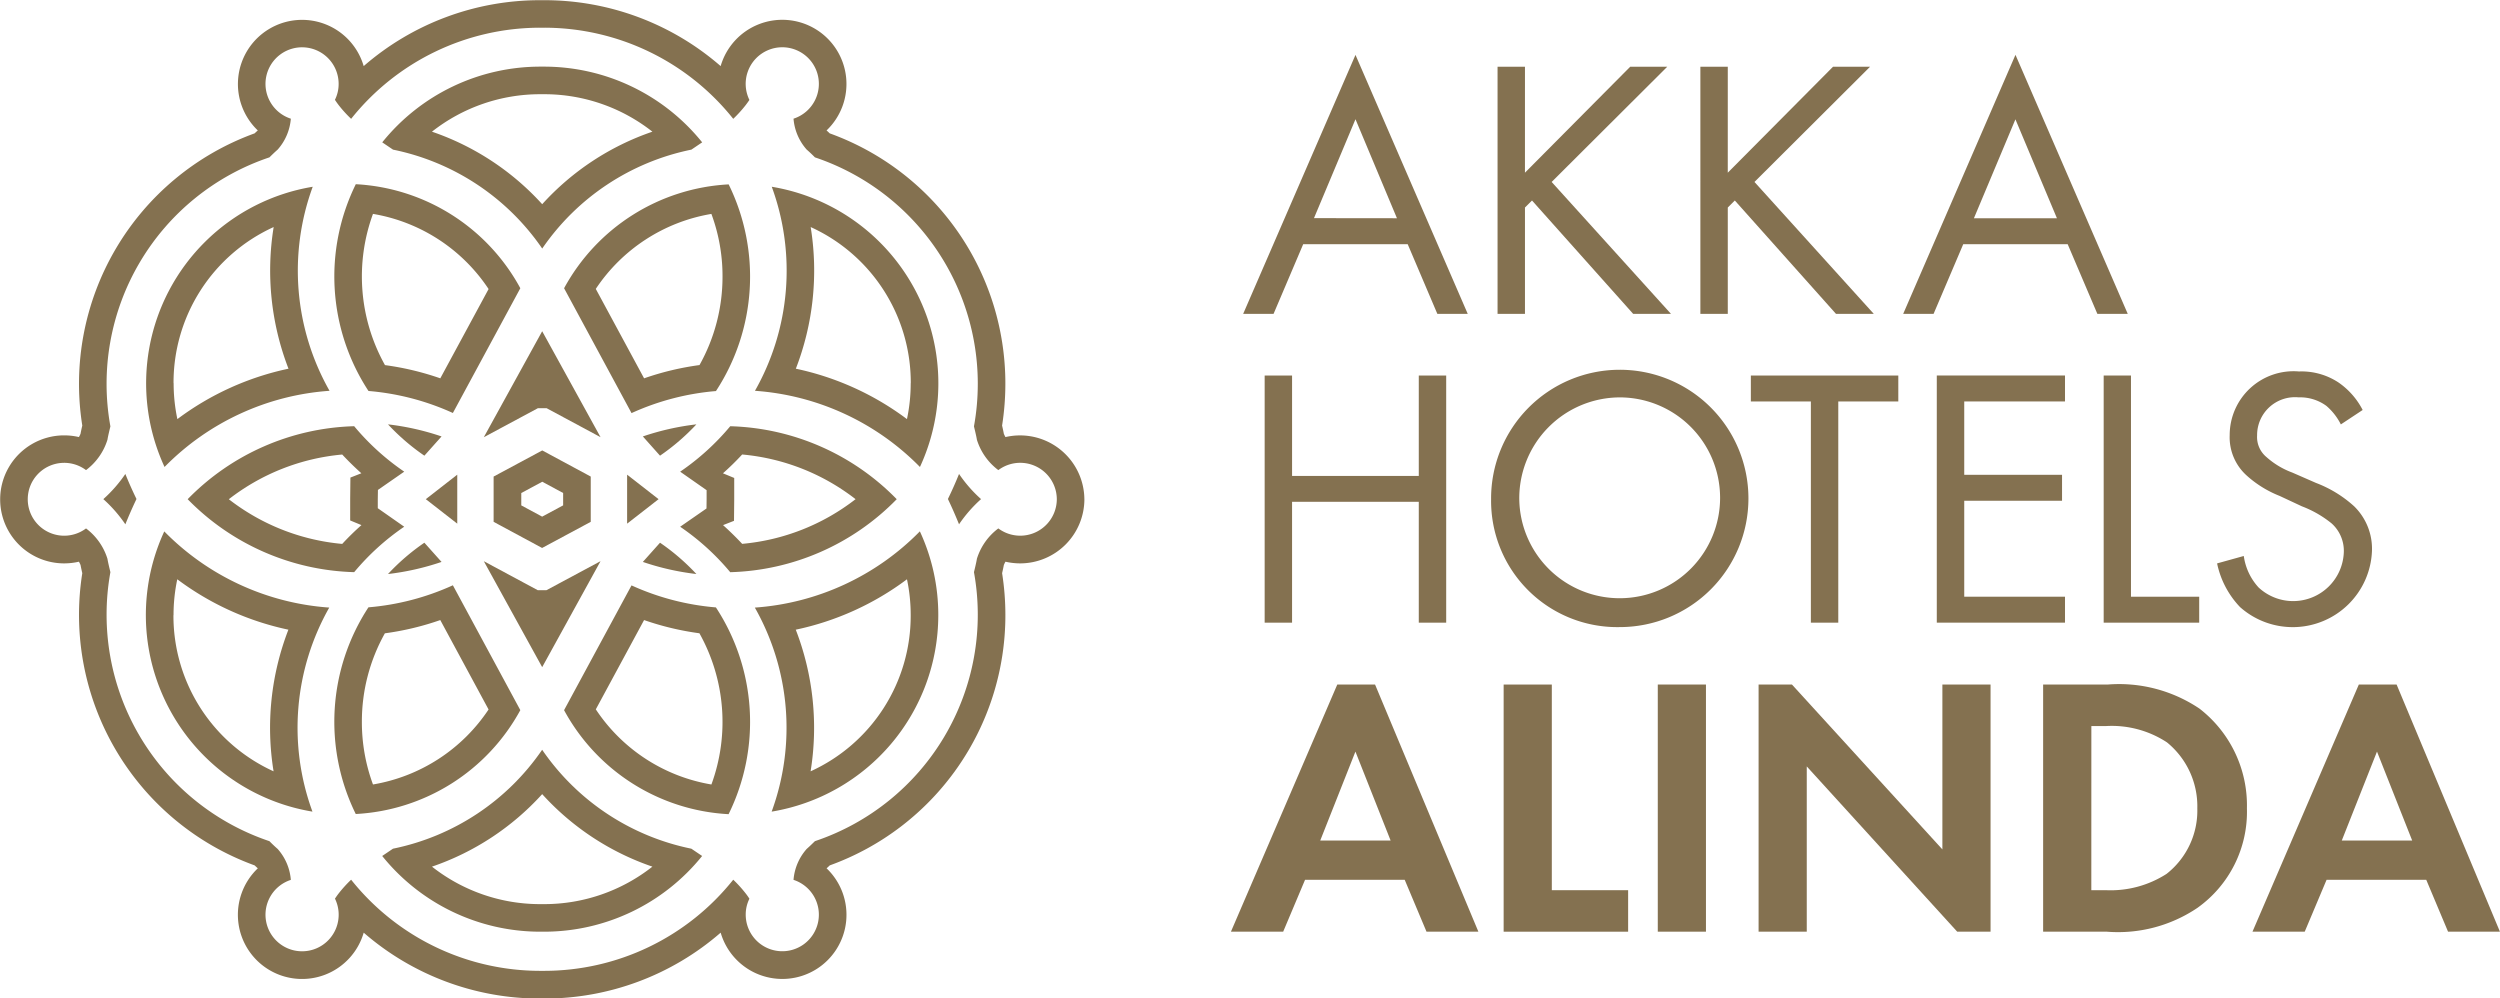 <svg id="Group_162591" data-name="Group 162591" xmlns="http://www.w3.org/2000/svg" width="128.242" height="51.213" viewBox="0 0 128.242 51.213">
  <path id="Path_83372" data-name="Path 83372" d="M1123.85,333.046l-1.805-4.562-1.805,4.562Zm.723,2.015h-5.112l-1.122,2.661h-2.68l5.455-12.677h1.938l5.3,12.677h-2.661Z" transform="translate(-1052.516 -289.93)" fill="#847150"/>
  <path id="Path_83373" data-name="Path 83373" d="M1135.517,325.045v10.549h3.915v2.129h-6.386V325.045Z" transform="translate(-1055.914 -289.93)" fill="#847150"/>
  <rect id="Rectangle_402" data-name="Rectangle 402" width="2.471" height="12.678" transform="translate(85.039 35.114)" fill="#847150"/>
  <path id="Path_83374" data-name="Path 83374" d="M1149.3,337.722V325.044h1.711l7.717,8.458v-8.458h2.471v12.678h-1.711l-7.717-8.477v8.477Z" transform="translate(-1059.09 -289.93)" fill="#847150"/>
  <path id="Path_83375" data-name="Path 83375" d="M1169.914,335.594h.759a5.305,5.305,0,0,0,3.1-.836,4.126,4.126,0,0,0,1.578-3.365,4.225,4.225,0,0,0-1.558-3.383,5.16,5.16,0,0,0-3.118-.836h-.759Zm.836-10.549a7.387,7.387,0,0,1,4.714,1.236,6.275,6.275,0,0,1,2.432,5.112,6.045,6.045,0,0,1-2.547,5.113,7.276,7.276,0,0,1-4.638,1.217h-3.269V325.045Z" transform="translate(-1062.636 -289.93)" fill="#847150"/>
  <path id="Path_83376" data-name="Path 83376" d="M1188.982,333.046l-1.805-4.562-1.806,4.562Zm.722,2.015h-5.113l-1.121,2.661h-2.68l5.455-12.677h1.938l5.3,12.677h-2.661Z" transform="translate(-1065.245 -289.93)" fill="#847150"/>
  <path id="Path_83377" data-name="Path 83377" d="M1133.691,311.64a5.151,5.151,0,1,0,5.15-5.226,5.172,5.172,0,0,0-5.15,5.226m-1.445,0a6.6,6.6,0,1,1,6.595,6.557,6.472,6.472,0,0,1-6.595-6.557" transform="translate(-1055.757 -286.029)" fill="#847150"/>
  <path id="Path_83378" data-name="Path 83378" d="M1134.063,291.091l5.4-5.436h1.9l-5.93,5.911,6.12,6.766h-1.939l-5.189-5.815-.361.36v5.455h-1.406V285.655h1.406Z" transform="translate(-1055.838 -282.232)" fill="#847150"/>
  <path id="Path_83379" data-name="Path 83379" d="M1146.994,291.091l5.4-5.436h1.9l-5.93,5.911,6.12,6.766h-1.939l-5.189-5.815-.361.36v5.455h-1.406V285.655h1.406Z" transform="translate(-1058.365 -282.232)" fill="#847150"/>
  <path id="Path_83380" data-name="Path 83380" d="M1184.881,307.8a3.059,3.059,0,0,0-.741-.95,2.283,2.283,0,0,0-1.426-.438,1.945,1.945,0,0,0-2.129,1.958,1.33,1.33,0,0,0,.475,1.1,4.145,4.145,0,0,0,1.33.8l1.217.532a6.155,6.155,0,0,1,1.958,1.2,3.048,3.048,0,0,1,.912,2.3,4.067,4.067,0,0,1-6.765,2.87,4.592,4.592,0,0,1-1.179-2.242l1.369-.381a2.989,2.989,0,0,0,.76,1.616,2.6,2.6,0,0,0,4.371-1.805,1.89,1.89,0,0,0-.627-1.483,5.534,5.534,0,0,0-1.52-.874l-1.141-.533a5.6,5.6,0,0,1-1.691-1.045,2.634,2.634,0,0,1-.875-2.072,3.276,3.276,0,0,1,3.554-3.269,3.437,3.437,0,0,1,2.034.57A3.847,3.847,0,0,1,1186,307.06Z" transform="translate(-1064.803 -286.029)" fill="#847150"/>
  <path id="Path_83381" data-name="Path 83381" d="M1172.7,305.343V316.69h3.5v1.331h-4.9V305.343Z" transform="translate(-1063.388 -286.08)" fill="#847150"/>
  <path id="Path_83382" data-name="Path 83382" d="M1167.239,306.673h-5.169v3.763h5.017v1.331h-5.017v4.922h5.169v1.331h-6.577V305.342h6.577Z" transform="translate(-1061.311 -286.08)" fill="#847150"/>
  <path id="Path_83383" data-name="Path 83383" d="M1153.291,306.673V318.02h-1.406V306.673h-3.079v-1.331h7.564v1.331Z" transform="translate(-1058.993 -286.08)" fill="#847150"/>
  <path id="Path_83384" data-name="Path 83384" d="M1119.215,310.494h6.5v-5.151h1.406V318.02h-1.406v-6.2h-6.5v6.2h-1.406V305.343h1.406Z" transform="translate(-1052.936 -286.08)" fill="#847150"/>
  <path id="Path_83385" data-name="Path 83385" d="M1124.327,293.279,1122.2,288.2l-2.129,5.074Zm.551,1.331h-5.36l-1.52,3.573h-1.559L1122.2,284.9l5.759,13.286H1126.4Z" transform="translate(-1052.668 -282.084)" fill="#847150"/>
  <path id="Path_83386" data-name="Path 83386" d="M1166.406,293.279l-2.129-5.074-2.129,5.074Zm.551,1.331H1161.6l-1.521,3.573h-1.559l5.759-13.286,5.759,13.286h-1.559Z" transform="translate(-1060.892 -282.084)" fill="#847150"/>
  <path id="Path_83387" data-name="Path 83387" d="M1098.185,314.205q-.266-.661-.571-1.3c.2-.411.394-.844.571-1.285a7.008,7.008,0,0,0,1.129,1.291,7.005,7.005,0,0,0-1.129,1.291" transform="translate(-1048.989 -287.308)" fill="#847150"/>
  <path id="Path_83388" data-name="Path 83388" d="M1059.907,325.72a9.256,9.256,0,0,1,1.18-4.539,14.4,14.4,0,0,0,2.842-.68l2.477,4.587a8.889,8.889,0,0,1-5.929,3.847,9.216,9.216,0,0,1-.57-3.215m.335-5.87a10.727,10.727,0,0,0-.649,10.6,10.226,10.226,0,0,0,8.442-5.328l-3.46-6.405a13.048,13.048,0,0,1-4.333,1.131" transform="translate(-1041.344 -288.694)" fill="#847150"/>
  <path id="Path_83389" data-name="Path 83389" d="M1071.019,322.617l-2.994-5.435,2.768,1.488.226,0h.218l2.776-1.49Z" transform="translate(-1043.207 -288.394)" fill="#847150"/>
  <path id="Path_83390" data-name="Path 83390" d="M1074.769,325.081l2.476-4.58a14.515,14.515,0,0,0,2.839.678,9.324,9.324,0,0,1,.615,7.757,8.88,8.88,0,0,1-5.93-3.855m6.815,5.371a10.717,10.717,0,0,0-.654-10.6,13.047,13.047,0,0,1-4.329-1.129l-3.46,6.4a10.214,10.214,0,0,0,8.442,5.336" transform="translate(-1044.206 -288.694)" fill="#847150"/>
  <path id="Path_83391" data-name="Path 83391" d="M1083.316,312.34l0-1.11-.578-.239a13.772,13.772,0,0,0,.986-.965,11.1,11.1,0,0,1,5.817,2.292,11.1,11.1,0,0,1-5.817,2.292q-.467-.5-.981-.961l.562-.22Zm-2.772-1.432,1.356.949,0,.463-.006.475-1.351.937a12.514,12.514,0,0,1,2.569,2.332,12.406,12.406,0,0,0,8.54-3.745,12.41,12.41,0,0,0-8.54-3.743,12.537,12.537,0,0,1-2.569,2.332" transform="translate(-1045.653 -286.712)" fill="#847150"/>
  <path id="Path_83392" data-name="Path 83392" d="M1071.019,302.519l2.994,5.435-2.768-1.488-.226,0h-.218l-2.776,1.49Z" transform="translate(-1043.207 -285.528)" fill="#847150"/>
  <path id="Path_83393" data-name="Path 83393" d="M1070.069,312.626l0-.323,1.077-.578,1.07.577v.635l-1.076.578-1.071-.577Zm-1.419-1.167,0,1.161,0,1.162,2.487,1.34,2.495-1.34,0-1.162,0-1.161-2.487-1.34Z" transform="translate(-1043.329 -287.013)" fill="#847150"/>
  <path id="Path_83394" data-name="Path 83394" d="M1064.1,335.2a13.545,13.545,0,0,0,5.653-3.72,13.541,13.541,0,0,0,5.654,3.72,8.97,8.97,0,0,1-5.567,1.923h-.179a8.962,8.962,0,0,1-5.561-1.923m-2-.921-.553.374a10.407,10.407,0,0,0,8.119,3.884h.173a10.407,10.407,0,0,0,8.119-3.884l-.553-.374a12.243,12.243,0,0,1-7.653-5.074,12.241,12.241,0,0,1-7.652,5.074" transform="translate(-1041.941 -290.744)" fill="#847150"/>
  <path id="Path_83395" data-name="Path 83395" d="M1057.479,312.3l0,1.109.578.239a13.75,13.75,0,0,0-.986.965,11.108,11.108,0,0,1-5.817-2.292,11.1,11.1,0,0,1,5.817-2.293q.467.5.981.961l-.561.221Zm2.772,1.431-1.356-.949,0-.463.007-.475,1.35-.937a12.516,12.516,0,0,1-2.568-2.332,12.409,12.409,0,0,0-8.541,3.744,12.413,12.413,0,0,0,8.541,3.743,12.493,12.493,0,0,1,2.568-2.332" transform="translate(-1039.516 -286.712)" fill="#847150"/>
  <path id="Path_83396" data-name="Path 83396" d="M1075.407,288.986a13.551,13.551,0,0,0-5.653,3.72,13.551,13.551,0,0,0-5.655-3.72,8.97,8.97,0,0,1,5.567-1.922h.179a8.961,8.961,0,0,1,5.562,1.922m2,.921.553-.374a10.408,10.408,0,0,0-8.119-3.884h-.174a10.406,10.406,0,0,0-8.118,3.884l.553.374a12.244,12.244,0,0,1,7.653,5.074,12.243,12.243,0,0,1,7.652-5.074" transform="translate(-1041.941 -282.231)" fill="#847150"/>
  <path id="Path_83397" data-name="Path 83397" d="M1066.407,298.525l-2.477,4.58a14.481,14.481,0,0,0-2.838-.678,9.324,9.324,0,0,1-.615-7.757,8.88,8.88,0,0,1,5.93,3.855m-6.815-5.371a10.723,10.723,0,0,0,.654,10.6,13.047,13.047,0,0,1,4.329,1.129l3.46-6.4a10.215,10.215,0,0,0-8.442-5.336" transform="translate(-1041.344 -283.698)" fill="#847150"/>
  <path id="Path_83398" data-name="Path 83398" d="M1093.3,303.384a8.824,8.824,0,0,1-.192,1.842,14.515,14.515,0,0,0-5.7-2.586,13.951,13.951,0,0,0,.761-7.266,8.765,8.765,0,0,1,5.135,8.01m.469,4.3a10.221,10.221,0,0,0-7.6-14.377,12.5,12.5,0,0,1-.862,10.467,13.148,13.148,0,0,1,8.466,3.91" transform="translate(-1046.584 -283.727)" fill="#847150"/>
  <path id="Path_83399" data-name="Path 83399" d="M1093.3,319.58a8.764,8.764,0,0,1-5.135,8.009,13.95,13.95,0,0,0-.761-7.265,14.519,14.519,0,0,0,5.705-2.586,8.865,8.865,0,0,1,.191,1.842m1.415,0a10.171,10.171,0,0,0-.945-4.3,13.153,13.153,0,0,1-8.465,3.911,12.5,12.5,0,0,1,.862,10.466,10.217,10.217,0,0,0,8.548-10.08" transform="translate(-1046.584 -288.023)" fill="#847150"/>
  <path id="Path_83400" data-name="Path 83400" d="M1091.389,307.007a1.877,1.877,0,0,1-3,1.5,3.083,3.083,0,0,0-1.1,1.561c-.022.158-.123.574-.15.682a12.252,12.252,0,0,1-8.158,13.8c-.07.068-.252.249-.424.4a2.713,2.713,0,0,0-.674,1.585,1.876,1.876,0,1,1-2.452,1.785,1.812,1.812,0,0,1,.19-.817,3.344,3.344,0,0,0-.195-.276,6.393,6.393,0,0,0-.635-.7,12.405,12.405,0,0,1-9.714,4.675h-.173a12.4,12.4,0,0,1-9.714-4.675,6.506,6.506,0,0,0-.636.7c-.069.089-.119.161-.151.209l-.043.061a1.877,1.877,0,1,1-2.263-.961,2.709,2.709,0,0,0-.674-1.585c-.172-.148-.354-.328-.424-.4a12.257,12.257,0,0,1-8.158-13.8c-.026-.108-.128-.525-.15-.682a3.085,3.085,0,0,0-1.1-1.561,1.869,1.869,0,1,1,0-2.992,3.088,3.088,0,0,0,1.1-1.561c.022-.157.124-.574.15-.682a12.256,12.256,0,0,1,8.158-13.8c.07-.069.252-.249.424-.4a2.709,2.709,0,0,0,.674-1.584,1.876,1.876,0,1,1,2.452-1.785,1.809,1.809,0,0,1-.19.817c.017.027.079.125.195.276a6.357,6.357,0,0,0,.636.7,12.4,12.4,0,0,1,9.714-4.675h.173a12.405,12.405,0,0,1,9.714,4.675,6.4,6.4,0,0,0,.635-.7c.069-.09.119-.161.152-.208l.042-.062a1.877,1.877,0,1,1,2.263.962,2.713,2.713,0,0,0,.674,1.584c.172.148.354.328.424.4a12.251,12.251,0,0,1,8.158,13.8c.026.108.128.525.15.682a3.086,3.086,0,0,0,1.1,1.561,1.876,1.876,0,0,1,3,1.5m1.414.006a3.3,3.3,0,0,0-4.048-3.2,1.431,1.431,0,0,1-.084-.173c-.016-.089-.043-.217-.089-.418a13.844,13.844,0,0,0,.168-2.143,13.639,13.639,0,0,0-9.01-12.846c-.051-.049-.105-.1-.162-.15a3.292,3.292,0,1,0-5.433-3.3,13.768,13.768,0,0,0-9.069-3.381h-.167a13.775,13.775,0,0,0-9.075,3.381,3.291,3.291,0,1,0-5.432,3.3c-.057.051-.112.1-.163.15a13.67,13.67,0,0,0-8.84,14.988c-.048.208-.075.337-.089.42-.02.048-.048.108-.083.171a3.335,3.335,0,0,0-.757-.087,3.283,3.283,0,1,0,0,6.567,3.382,3.382,0,0,0,.757-.087,1.545,1.545,0,0,1,.083.171c.015.082.041.212.089.419a13.67,13.67,0,0,0,8.841,14.989c.051.048.106.1.163.15a3.292,3.292,0,1,0,5.432,3.3,13.774,13.774,0,0,0,9.069,3.381h.168a13.774,13.774,0,0,0,9.074-3.381,3.292,3.292,0,1,0,5.433-3.3c.057-.051.112-.1.162-.15a13.64,13.64,0,0,0,9.01-12.847,13.887,13.887,0,0,0-.168-2.143c.046-.2.072-.33.089-.418a1.659,1.659,0,0,1,.083-.171,3.388,3.388,0,0,0,.757.087,3.3,3.3,0,0,0,3.292-3.278" transform="translate(-1037.178 -281.401)" fill="#847150"/>
  <path id="Path_83401" data-name="Path 83401" d="M1081.269,297.886a9.262,9.262,0,0,1-1.181,4.539,14.466,14.466,0,0,0-2.842.68l-2.478-4.587a8.894,8.894,0,0,1,5.93-3.847,9.191,9.191,0,0,1,.571,3.215m-.335,5.87a10.729,10.729,0,0,0,.65-10.6,10.225,10.225,0,0,0-8.442,5.328l3.46,6.405a13.048,13.048,0,0,1,4.333-1.131" transform="translate(-1044.206 -283.698)" fill="#847150"/>
  <path id="Path_83402" data-name="Path 83402" d="M1047.9,303.384a8.765,8.765,0,0,1,5.136-8.01,13.951,13.951,0,0,0,.761,7.266,14.516,14.516,0,0,0-5.7,2.586,8.824,8.824,0,0,1-.192-1.842m-.469,4.3a13.147,13.147,0,0,1,8.466-3.91,12.495,12.495,0,0,1-.862-10.467,10.221,10.221,0,0,0-7.6,14.377" transform="translate(-1038.998 -283.727)" fill="#847150"/>
  <path id="Path_83403" data-name="Path 83403" d="M1047.9,319.58a8.824,8.824,0,0,1,.192-1.842,14.516,14.516,0,0,0,5.7,2.586,13.947,13.947,0,0,0-.761,7.265,8.764,8.764,0,0,1-5.136-8.009m-.469-4.3a10.221,10.221,0,0,0,7.6,14.377,12.495,12.495,0,0,1,.862-10.467,13.151,13.151,0,0,1-8.466-3.91" transform="translate(-1038.998 -288.023)" fill="#847150"/>
  <path id="Path_83404" data-name="Path 83404" d="M1077.161,312.944v1.234l1.614-1.256-1.614-1.257Z" transform="translate(-1044.992 -287.316)" fill="#847150"/>
  <path id="Path_83405" data-name="Path 83405" d="M1080.912,317.609a13.273,13.273,0,0,1-2.748-.621l.881-.986a11.187,11.187,0,0,1,1.867,1.608" transform="translate(-1045.188 -288.163)" fill="#847150"/>
  <path id="Path_83406" data-name="Path 83406" d="M1080.912,308.457a13.266,13.266,0,0,0-2.748.62l.881.987a11.189,11.189,0,0,0,1.867-1.608" transform="translate(-1045.188 -286.689)" fill="#847150"/>
  <path id="Path_83407" data-name="Path 83407" d="M1065.94,312.944v1.234l-1.614-1.256,1.614-1.257Z" transform="translate(-1042.484 -287.316)" fill="#847150"/>
  <path id="Path_83408" data-name="Path 83408" d="M1061.914,317.609a13.268,13.268,0,0,0,2.748-.621l-.881-.986a11.187,11.187,0,0,0-1.867,1.608" transform="translate(-1042.012 -288.163)" fill="#847150"/>
  <path id="Path_83409" data-name="Path 83409" d="M1061.914,308.457a13.261,13.261,0,0,1,2.748.62l-.881.987a11.188,11.188,0,0,1-1.867-1.608" transform="translate(-1042.012 -286.689)" fill="#847150"/>
  <path id="Path_83410" data-name="Path 83410" d="M1044.895,314.205q.266-.661.571-1.3c-.2-.411-.394-.843-.571-1.284a7.018,7.018,0,0,1-1.129,1.291,7.015,7.015,0,0,1,1.129,1.291" transform="translate(-1038.465 -287.308)" fill="#847150"/>
</svg>

